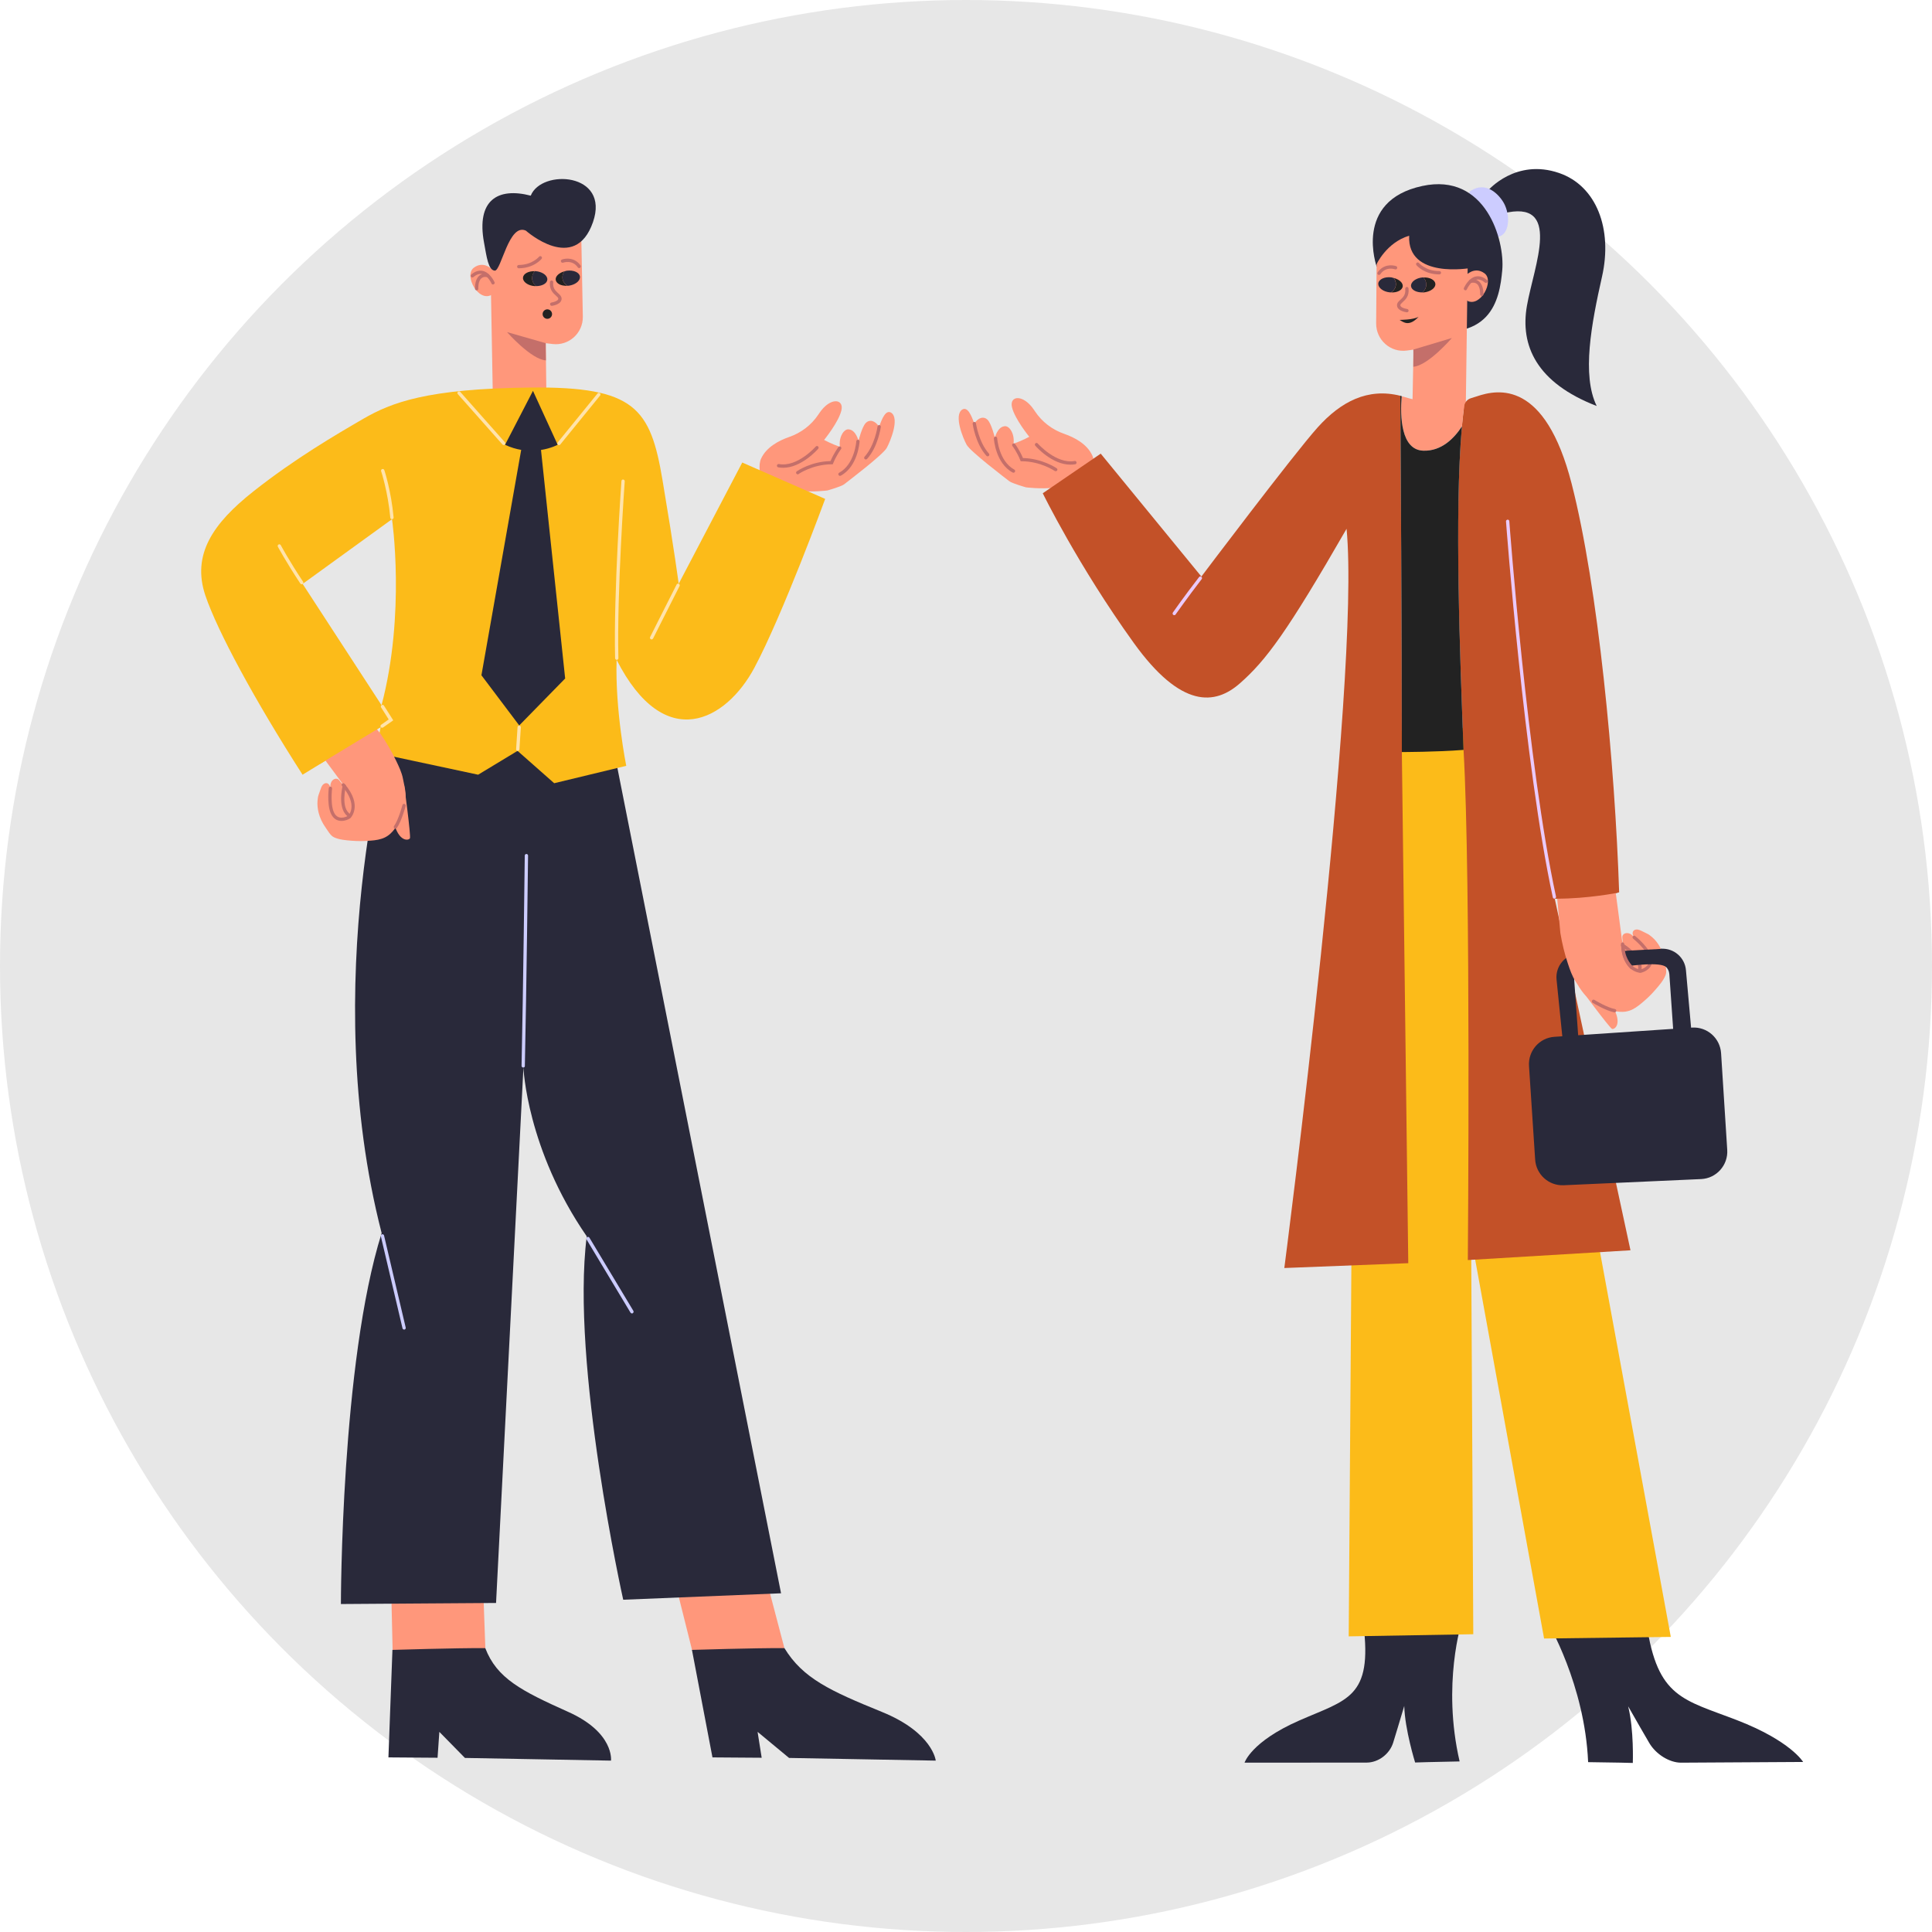 <svg width="240" height="240" viewBox="0 0 240 240" fill="none" xmlns="http://www.w3.org/2000/svg">
<circle cx="120" cy="120" r="120" fill="#E7E7E7"/>
<g clip-path="url(#clip0_584_1979)">
<path d="M49.448 206.537L48.772 204.968L48.551 195.498L59.96 195.565L60.292 204.745L49.448 206.537Z" fill="#FF977B"/>
<path d="M48.75 204.956L48.252 218.31L54.355 218.354L54.577 215.138L57.756 218.377L75.9 218.711C75.9 218.711 76.344 215.228 70.561 212.646C64.779 210.053 61.722 208.495 60.282 204.734C56.626 204.712 48.75 204.956 48.75 204.956Z" fill="#29293A"/>
<path d="M87.009 206.537L85.968 204.968L83.598 195.498L95.029 195.565L97.444 204.745L87.009 206.537Z" fill="#FF977B"/>
<path d="M85.957 204.956L88.505 218.31L94.619 218.354L94.11 215.138L98.02 218.377L116.242 218.711C116.242 218.711 115.887 215.228 109.518 212.646C103.149 210.053 99.737 208.495 97.444 204.734C93.766 204.712 85.957 204.956 85.957 204.956Z" fill="#29293A"/>
<path d="M48.473 90.483C48.473 90.483 39.401 122.098 47.41 153.178C42.348 169.258 42.348 199.259 42.348 199.259L61.622 199.126L65.022 132.614C65.022 132.614 65.421 142.763 72.887 153.579C70.882 169.459 77.418 198.725 77.418 198.725L97.024 197.924L75.933 91.552L48.473 90.483Z" fill="#29293A"/>
<path d="M61.213 48.875C61.213 48.853 61.213 48.82 61.213 48.797L60.848 28.489C60.848 28.489 65.511 26.208 72.202 29.068L72.401 39.316C72.445 41.375 70.662 42.989 68.624 42.733L67.793 42.633L67.871 48.753L61.213 48.909V48.875Z" fill="#FF977B"/>
<path d="M61.212 33.54C61.212 33.54 60.116 32.305 58.853 33.262C57.59 34.219 59.429 37.569 61.068 36.623C61.545 35.354 61.212 33.54 61.212 33.54Z" fill="#FF977B"/>
<path d="M68.535 37.992C68.435 37.992 68.347 37.914 68.335 37.814C68.313 37.703 68.391 37.591 68.513 37.58C68.845 37.525 69.355 37.358 69.355 37.102C69.355 36.99 69.222 36.868 69.067 36.734C68.712 36.412 68.225 35.978 68.313 35.032C68.324 34.921 68.435 34.843 68.535 34.843C68.646 34.854 68.734 34.954 68.723 35.065C68.646 35.8 69 36.111 69.332 36.423C69.543 36.612 69.753 36.801 69.764 37.091C69.787 37.769 68.778 37.959 68.579 37.992C68.557 37.992 68.546 37.992 68.535 37.992Z" fill="#C46F6A"/>
<path d="M67.792 42.632L62.984 41.252C62.984 41.252 65.975 44.657 67.814 44.768C67.792 43.678 67.792 42.632 67.792 42.632Z" fill="#C46F6A"/>
<path d="M64.447 33.329C64.336 33.329 64.236 33.24 64.236 33.129C64.236 33.018 64.325 32.917 64.436 32.917C66.13 32.906 66.95 31.894 66.961 31.894C67.028 31.805 67.161 31.794 67.249 31.86C67.338 31.927 67.349 32.061 67.282 32.15C67.249 32.194 66.33 33.318 64.447 33.329Z" fill="#C46F6A"/>
<path d="M71.947 33.307C71.88 33.307 71.814 33.273 71.781 33.218C71.094 32.216 69.964 32.628 69.953 32.628C69.842 32.661 69.731 32.617 69.687 32.505C69.643 32.394 69.698 32.283 69.809 32.238C70.308 32.06 71.415 31.971 72.113 32.973C72.18 33.062 72.157 33.195 72.058 33.262C72.024 33.295 71.991 33.307 71.947 33.307Z" fill="#C46F6A"/>
<path d="M61.246 35.343C61.168 35.343 61.09 35.299 61.057 35.221C61.057 35.209 60.603 34.219 59.883 34.052C59.54 33.974 59.185 34.097 58.809 34.419C58.72 34.497 58.587 34.486 58.521 34.397C58.443 34.308 58.454 34.175 58.543 34.108C59.019 33.696 59.507 33.551 59.972 33.652C60.891 33.863 61.412 35.009 61.434 35.054C61.478 35.154 61.434 35.276 61.323 35.321C61.301 35.332 61.268 35.343 61.246 35.343Z" fill="#C46F6A"/>
<path d="M59.219 36.067C59.108 36.067 59.019 35.989 59.008 35.877C59.008 35.833 58.942 34.776 59.518 34.264C59.795 34.019 60.171 33.93 60.626 34.019C60.736 34.041 60.814 34.153 60.792 34.264C60.77 34.375 60.659 34.442 60.548 34.431C60.216 34.364 59.972 34.409 59.795 34.575C59.363 34.954 59.418 35.844 59.418 35.855C59.429 35.967 59.34 36.067 59.23 36.078C59.23 36.067 59.219 36.067 59.219 36.067Z" fill="#C46F6A"/>
<path d="M66.44 33.685C66.219 33.918 66.097 34.23 66.097 34.575C66.108 34.975 66.307 35.309 66.595 35.532C66.529 35.532 66.462 35.543 66.396 35.543C66.219 35.532 66.041 35.487 65.886 35.443C65.321 35.265 64.934 34.886 64.967 34.486C65.011 33.996 65.654 33.662 66.44 33.685Z" fill="#222222"/>
<path d="M70.117 33.707C69.962 33.919 69.862 34.174 69.862 34.464C69.874 34.909 70.117 35.276 70.472 35.499C70.283 35.51 70.095 35.499 69.929 35.465C69.442 35.376 69.076 35.109 69.032 34.753C68.976 34.319 69.453 33.885 70.117 33.707Z" fill="#222222"/>
<path d="M66.096 34.575C66.085 34.23 66.218 33.918 66.44 33.685C66.484 33.685 66.517 33.673 66.562 33.685C67.27 33.751 67.847 34.108 67.968 34.53C67.99 34.608 68.002 34.675 67.99 34.753C67.946 35.22 67.337 35.543 66.595 35.543C66.307 35.309 66.107 34.975 66.096 34.575Z" fill="#29293A"/>
<path d="M69.862 34.464C69.851 34.175 69.962 33.93 70.117 33.707C70.217 33.685 70.305 33.641 70.416 33.629C71.247 33.518 71.978 33.841 72.044 34.353C72.044 34.397 72.044 34.431 72.044 34.475C72.011 34.943 71.435 35.377 70.671 35.488C70.604 35.499 70.549 35.499 70.482 35.499C70.128 35.276 69.873 34.909 69.862 34.464Z" fill="#29293A"/>
<path d="M110.725 51.279C110.05 50.845 109.573 51.958 109.208 53.015C108.72 52.247 108.023 52.058 107.546 52.548C107.07 53.038 106.649 54.751 106.649 54.751C106.649 54.751 106.328 53.471 105.508 53.349C104.877 53.171 104.157 54.284 104.334 55.508C103.282 55.141 102.373 54.651 102.373 54.651C102.373 54.651 104.179 52.437 104.522 50.979C104.866 49.521 103.138 49.298 101.775 51.324C101.742 51.379 101.697 51.435 101.664 51.491C100.789 52.804 99.515 53.772 98.031 54.284C96.724 54.74 95.206 55.552 94.553 56.955C94.353 57.377 94.32 57.9 94.376 58.479C95.86 61.873 102.783 60.927 102.783 60.927C102.783 60.927 104.5 60.449 104.866 60.159C105.231 59.87 109.728 56.465 110.16 55.63C110.615 54.796 111.755 52.003 110.725 51.279Z" fill="#FF977B"/>
<path d="M97.278 58.111C97.079 58.111 96.879 58.089 96.68 58.056C96.569 58.034 96.491 57.922 96.514 57.811C96.536 57.7 96.647 57.622 96.757 57.644C99.039 58.067 101.31 55.508 101.332 55.474C101.41 55.385 101.543 55.385 101.62 55.452C101.709 55.53 101.72 55.663 101.642 55.741C101.543 55.864 99.549 58.111 97.278 58.111Z" fill="#C46F6A"/>
<path d="M99.095 58.924C99.028 58.924 98.962 58.891 98.929 58.835C98.862 58.746 98.884 58.613 98.984 58.546C99.061 58.49 100.767 57.322 103.171 57.277C103.57 56.309 104.124 55.575 104.146 55.541C104.212 55.452 104.345 55.43 104.434 55.497C104.523 55.564 104.545 55.697 104.478 55.786C104.467 55.797 103.891 56.576 103.503 57.544L103.448 57.678H103.304C100.956 57.689 99.228 58.858 99.217 58.88C99.172 58.913 99.128 58.924 99.095 58.924Z" fill="#C46F6A"/>
<path d="M104.345 59.114C104.267 59.114 104.201 59.069 104.167 59.002C104.112 58.902 104.145 58.78 104.245 58.724C106.172 57.678 106.372 54.852 106.372 54.818C106.383 54.707 106.46 54.629 106.593 54.629C106.704 54.64 106.793 54.729 106.781 54.852C106.77 54.974 106.571 57.934 104.444 59.091C104.411 59.102 104.378 59.114 104.345 59.114Z" fill="#C46F6A"/>
<path d="M107.547 57.077C107.502 57.077 107.447 57.055 107.414 57.021C107.325 56.943 107.325 56.81 107.403 56.732C108.676 55.319 109.009 53.004 109.009 52.982C109.02 52.871 109.119 52.793 109.241 52.804C109.352 52.815 109.43 52.926 109.419 53.038C109.407 53.138 109.064 55.508 107.713 57.01C107.657 57.055 107.602 57.077 107.547 57.077Z" fill="#C46F6A"/>
<path d="M92.205 57.456L84.307 72.523C84.307 72.523 83.809 68.606 82.302 59.659C80.807 50.712 78.868 48.008 65.93 48.141C52.992 48.275 48.595 50.022 45.128 52.025C41.66 54.039 36.632 56.977 31.525 61.005C26.43 65.022 23.793 68.906 25.521 74.003C27.017 78.398 31.591 86.9 37.584 96.237L47.288 90.305L46.69 93.521L59.395 96.237L64.291 93.276L68.844 97.294L77.794 95.135C77.794 95.135 76.398 88.202 76.598 81.97C82.601 93.722 90.2 89.504 93.701 82.972C97.201 76.44 102.507 61.974 102.507 61.974L92.205 57.456ZM47.398 87.601L37.595 72.534L48.694 64.499C48.706 64.488 50.4 76.251 47.398 87.601Z" fill="#FCBB19"/>
<path d="M50.191 97.416C50.191 97.416 51.066 103.859 50.922 104.137C50.778 104.416 49.548 104.66 48.917 102.157C48.873 99.964 50.191 97.416 50.191 97.416Z" fill="#FF977B"/>
<path d="M42.924 85.754C43.002 85.865 47.167 91.006 47.244 91.118C47.986 92.197 48.651 93.332 49.216 94.512C49.548 95.213 49.914 95.969 50.058 96.737C50.213 97.561 50.446 98.362 50.379 99.208C50.324 99.942 50.113 100.665 49.858 101.355C49.449 102.435 48.839 103.536 47.798 104.037C47.266 104.293 46.657 104.382 46.07 104.427C45.273 104.493 44.475 104.505 43.677 104.438C42.98 104.382 42.115 104.315 41.473 104.004C41.041 103.792 40.72 103.191 40.454 102.813C40.055 102.257 39.745 101.622 39.579 100.955C39.457 100.465 39.402 99.953 39.446 99.452C39.468 99.208 39.501 98.929 39.59 98.696C39.712 98.384 39.8 98.061 39.933 97.75C40.055 97.472 40.332 97.227 40.62 97.294C40.786 97.338 40.908 97.483 40.975 97.65C41.041 97.817 41.041 97.984 41.052 98.162C41.03 97.861 41.008 97.561 41.096 97.282C41.185 97.004 41.429 96.748 41.728 96.737C42.016 96.726 42.127 96.904 42.271 97.104C42.381 97.249 42.536 97.371 42.669 97.505L37.53 90.561C37.508 90.561 38.648 87.29 42.924 85.754Z" fill="#FF977B"/>
<path d="M42.426 101.978C42.027 101.978 41.617 101.834 41.307 101.411C40.542 100.387 40.831 98.005 40.842 97.905C40.853 97.794 40.952 97.716 41.074 97.727C41.185 97.738 41.263 97.85 41.251 97.961C41.251 97.983 40.974 100.276 41.628 101.166C42.226 101.967 43.234 101.344 43.267 101.322C43.29 101.288 44.541 100.042 42.492 97.638C42.414 97.549 42.426 97.416 42.514 97.349C42.603 97.271 42.736 97.282 42.802 97.371C45.128 100.086 43.533 101.633 43.511 101.644C43.267 101.811 42.846 101.978 42.426 101.978Z" fill="#C46F6A"/>
<path d="M43.456 101.545C43.423 101.545 43.389 101.534 43.356 101.523C41.806 100.621 42.548 97.695 42.57 97.572C42.603 97.461 42.714 97.394 42.825 97.428C42.935 97.461 43.002 97.572 42.969 97.683C42.958 97.706 42.271 100.421 43.556 101.167C43.655 101.222 43.689 101.356 43.633 101.445C43.6 101.512 43.522 101.545 43.456 101.545Z" fill="#C46F6A"/>
<path d="M49.117 102.935C49.073 102.935 49.028 102.924 48.995 102.902C48.906 102.835 48.884 102.702 48.951 102.613C49.516 101.823 49.981 100.031 49.992 100.009C50.025 99.897 50.136 99.831 50.247 99.864C50.358 99.897 50.424 100.009 50.391 100.12C50.369 100.198 49.892 102.001 49.294 102.858C49.239 102.902 49.183 102.935 49.117 102.935Z" fill="#C46F6A"/>
<path d="M39.733 94.901L47.298 90.316L42.668 84.318L36.266 88.669L39.733 94.901Z" fill="#FCBB19"/>
<path d="M67.204 55.897C68.467 55.697 69.276 55.252 69.276 55.252L66.207 48.553L62.74 55.252C63.438 55.586 64.103 55.775 64.745 55.886L59.805 83.884L64.501 90.116L70.206 84.285L67.204 55.897Z" fill="#29293A"/>
<path d="M64.314 93.277H64.302C64.192 93.266 64.103 93.165 64.114 93.054L64.291 90.328C64.302 90.216 64.38 90.127 64.513 90.139C64.624 90.15 64.712 90.25 64.701 90.361L64.524 93.088C64.513 93.188 64.424 93.277 64.314 93.277Z" fill="#FFE3AB"/>
<path d="M76.62 81.97C76.509 81.97 76.421 81.881 76.41 81.77C76.21 73.613 77.185 59.903 77.196 59.759C77.207 59.647 77.296 59.547 77.418 59.569C77.528 59.581 77.617 59.681 77.606 59.792C77.595 59.926 76.62 73.624 76.82 81.759C76.831 81.87 76.742 81.959 76.62 81.97Z" fill="#FFE3AB"/>
<path d="M80.94 79.433C80.906 79.433 80.873 79.422 80.851 79.41C80.751 79.355 80.707 79.233 80.762 79.132C80.762 79.132 82.081 76.495 84.052 72.611C84.108 72.511 84.23 72.467 84.329 72.522C84.429 72.578 84.473 72.7 84.418 72.8C82.446 76.684 81.128 79.322 81.128 79.322C81.084 79.388 81.017 79.433 80.94 79.433Z" fill="#FFE3AB"/>
<path d="M37.474 72.578C37.407 72.578 37.341 72.545 37.308 72.489C35.524 69.796 34.527 67.927 34.516 67.916C34.461 67.816 34.505 67.693 34.605 67.638C34.705 67.582 34.827 67.626 34.882 67.727C34.893 67.749 35.879 69.596 37.651 72.267C37.718 72.367 37.684 72.489 37.596 72.556C37.551 72.567 37.518 72.578 37.474 72.578Z" fill="#FFE3AB"/>
<path d="M48.695 64.499C48.584 64.499 48.496 64.421 48.484 64.31C48.185 61.061 47.355 58.557 47.344 58.535C47.31 58.423 47.366 58.312 47.477 58.267C47.587 58.234 47.698 58.29 47.742 58.401C47.753 58.423 48.595 60.971 48.894 64.276C48.905 64.388 48.817 64.488 48.706 64.499C48.706 64.499 48.706 64.499 48.695 64.499Z" fill="#FFE3AB"/>
<path d="M47.466 90.406C47.399 90.406 47.333 90.372 47.3 90.317C47.233 90.228 47.255 90.094 47.355 90.027L48.286 89.371L47.344 87.88C47.278 87.78 47.311 87.657 47.41 87.59C47.499 87.524 47.632 87.557 47.699 87.657L48.85 89.482L47.599 90.361C47.543 90.395 47.51 90.406 47.466 90.406Z" fill="#FFE3AB"/>
<path d="M62.575 55.285C62.52 55.285 62.464 55.263 62.42 55.219L56.87 48.954C56.793 48.865 56.804 48.742 56.892 48.664C56.981 48.587 57.103 48.598 57.18 48.687L62.73 54.952C62.807 55.041 62.797 55.163 62.708 55.241C62.663 55.274 62.619 55.285 62.575 55.285Z" fill="#FFE3AB"/>
<path d="M69.443 55.297C69.399 55.297 69.355 55.286 69.31 55.252C69.222 55.186 69.211 55.052 69.277 54.963L74.229 48.876C74.306 48.787 74.428 48.776 74.517 48.843C74.605 48.91 74.616 49.043 74.55 49.132L69.598 55.219C69.565 55.264 69.499 55.297 69.443 55.297Z" fill="#FFE3AB"/>
<path d="M50.2 165.164C50.111 165.164 50.023 165.097 50.001 165.008L47.309 153.568C47.287 153.457 47.353 153.346 47.464 153.324C47.575 153.301 47.686 153.368 47.708 153.479L50.399 164.919C50.422 165.03 50.355 165.141 50.244 165.164C50.233 165.164 50.211 165.164 50.2 165.164Z" fill="#CCCCFF"/>
<path d="M78.501 163.16C78.435 163.16 78.368 163.127 78.324 163.06L72.863 153.969C72.808 153.868 72.841 153.746 72.93 153.679C73.029 153.624 73.151 153.646 73.218 153.746L78.678 162.838C78.734 162.938 78.701 163.06 78.612 163.127C78.579 163.149 78.534 163.16 78.501 163.16Z" fill="#CCCCFF"/>
<path d="M64.999 132.614C64.878 132.614 64.789 132.514 64.789 132.403C64.989 123.267 65.188 106.452 65.188 106.285C65.188 106.174 65.276 106.085 65.398 106.085C65.509 106.085 65.609 106.185 65.598 106.296C65.598 106.463 65.398 123.278 65.199 132.425C65.21 132.525 65.11 132.614 64.999 132.614Z" fill="#CCCCFF"/>
<path d="M65.333 28.656C65.333 28.656 71.414 34.087 73.663 27.588C75.801 21.423 67.26 20.956 65.931 24.305C61.799 23.237 59.163 24.884 60.127 30.136C60.459 31.95 60.658 33.553 61.456 33.619C62.264 33.686 63.206 27.655 65.333 28.656Z" fill="#29293A"/>
<path d="M68.579 39.017C68.579 39.339 68.313 39.606 67.991 39.606C67.67 39.606 67.404 39.339 67.404 39.017C67.404 38.694 67.67 38.427 67.991 38.427C68.313 38.427 68.579 38.694 68.579 39.017Z" fill="#222222"/>
<path d="M184.877 23.637C184.877 23.637 188.289 19.642 193.672 21.49C198.336 23.092 200.341 28.456 199.011 34.354C197.682 40.252 196.475 46.605 198.347 50.434C190.881 47.551 188.809 42.933 189.684 37.97C190.548 33.018 194.148 24.639 186.683 26.52C186.084 25.774 184.877 23.637 184.877 23.637Z" fill="#29293A"/>
<path d="M182.494 23.849C184.145 22.592 185.706 23.56 186.648 24.951C187.601 26.353 187.645 28.868 186.294 29.369C184.942 29.869 183.69 27.254 183.69 27.254L182.494 23.849Z" fill="#CCCCFF"/>
<path d="M174.475 29.869C172.537 30.337 171.03 33.163 171.03 33.163C171.03 33.163 168.051 24.962 176.68 23.103C184.578 21.401 186.948 29.869 186.616 33.553C186.284 37.236 185.287 42.933 175.483 40.719C174.143 34.554 174.475 29.869 174.475 29.869Z" fill="#29293A"/>
<path d="M182.084 50.801C182.084 50.779 182.084 50.746 182.084 50.723L182.372 29.213C182.372 29.213 177.686 26.987 171.029 29.925L170.951 40.174C170.94 42.233 172.735 43.824 174.762 43.546L175.593 43.434L175.449 50.757L182.106 50.835L182.084 50.801Z" fill="#FF977B"/>
<path d="M182.051 34.255C182.051 34.255 183.137 33.008 184.411 33.954C185.684 34.9 183.879 38.261 182.239 37.348C181.73 36.091 182.051 34.255 182.051 34.255Z" fill="#FF977B"/>
<path d="M174.773 38.795C174.762 38.795 174.75 38.795 174.739 38.795C174.451 38.75 173.532 38.561 173.543 37.905C173.543 37.615 173.754 37.426 173.964 37.237C174.296 36.925 174.64 36.614 174.562 35.879C174.551 35.768 174.629 35.668 174.739 35.646C174.861 35.635 174.95 35.712 174.972 35.824C175.083 36.77 174.595 37.215 174.241 37.537C174.086 37.682 173.953 37.804 173.953 37.916C173.953 38.172 174.462 38.339 174.806 38.383C174.917 38.405 174.994 38.505 174.983 38.617C174.961 38.728 174.872 38.795 174.773 38.795Z" fill="#C46F6A"/>
<path d="M175.57 43.424L180.356 41.988C180.356 41.988 177.409 45.427 175.57 45.56C175.581 44.481 175.57 43.424 175.57 43.424Z" fill="#C46F6A"/>
<path d="M178.794 34.087C176.922 34.087 175.992 32.986 175.958 32.941C175.881 32.852 175.903 32.718 175.981 32.652C176.069 32.574 176.202 32.585 176.269 32.674C176.28 32.685 177.121 33.675 178.783 33.675C178.794 33.675 178.794 33.675 178.805 33.675C178.916 33.675 179.016 33.764 179.016 33.887C179.016 33.998 178.905 34.087 178.794 34.087Z" fill="#C46F6A"/>
<path d="M171.306 34.154C171.261 34.154 171.228 34.142 171.195 34.12C171.095 34.053 171.073 33.931 171.14 33.831C171.826 32.818 172.945 32.885 173.433 33.063C173.543 33.096 173.599 33.219 173.554 33.33C173.521 33.441 173.399 33.497 173.289 33.453C173.244 33.441 172.148 33.063 171.472 34.065C171.439 34.12 171.372 34.154 171.306 34.154Z" fill="#C46F6A"/>
<path d="M182.04 36.068C182.018 36.068 181.984 36.068 181.962 36.046C181.862 36.002 181.807 35.879 181.851 35.779C181.874 35.734 182.372 34.577 183.291 34.355C183.757 34.243 184.244 34.388 184.731 34.789C184.82 34.867 184.831 34.989 184.754 35.078C184.676 35.167 184.554 35.178 184.466 35.1C184.089 34.789 183.723 34.666 183.391 34.744C182.671 34.922 182.239 35.913 182.228 35.924C182.195 36.024 182.117 36.068 182.04 36.068Z" fill="#C46F6A"/>
<path d="M184.067 36.769H184.056C183.945 36.758 183.856 36.669 183.867 36.546C183.867 36.535 183.912 35.645 183.48 35.278C183.291 35.122 183.048 35.077 182.726 35.144C182.616 35.166 182.505 35.099 182.483 34.988C182.461 34.877 182.527 34.766 182.638 34.743C183.092 34.643 183.469 34.721 183.746 34.977C184.333 35.489 184.277 36.546 184.277 36.591C184.266 36.68 184.178 36.769 184.067 36.769Z" fill="#C46F6A"/>
<path d="M176.822 34.465C177.044 34.699 177.177 35.011 177.177 35.355C177.177 35.756 176.977 36.09 176.689 36.324C176.756 36.324 176.822 36.335 176.889 36.324C177.066 36.301 177.243 36.268 177.398 36.212C177.963 36.023 178.351 35.645 178.307 35.244C178.251 34.766 177.598 34.432 176.822 34.465Z" fill="#222222"/>
<path d="M173.145 34.532C173.3 34.744 173.411 35 173.411 35.289C173.411 35.734 173.156 36.101 172.812 36.324C173.001 36.335 173.189 36.324 173.355 36.29C173.843 36.19 174.208 35.923 174.253 35.578C174.297 35.122 173.809 34.71 173.145 34.532Z" fill="#222222"/>
<path d="M177.176 35.356C177.176 35.011 177.043 34.7 176.821 34.466C176.777 34.466 176.744 34.455 176.7 34.466C175.991 34.533 175.426 34.9 175.304 35.323C175.282 35.401 175.271 35.467 175.282 35.545C175.326 36.013 175.946 36.335 176.688 36.324C176.976 36.091 177.165 35.757 177.176 35.356Z" fill="#29293A"/>
<path d="M173.399 35.289C173.399 34.999 173.288 34.755 173.133 34.532C173.033 34.51 172.945 34.477 172.834 34.454C172.003 34.354 171.283 34.688 171.217 35.2C171.217 35.244 171.217 35.278 171.217 35.322C171.261 35.79 171.837 36.224 172.601 36.313C172.668 36.324 172.723 36.313 172.79 36.324C173.155 36.101 173.399 35.734 173.399 35.289Z" fill="#29293A"/>
<path d="M182.649 33.297C182.649 33.297 174.796 34.699 175.051 29.28C172.204 30.137 170.974 32.874 170.974 32.874C170.974 32.874 170.398 28.056 171.827 26.676C181.697 26.32 183.502 26.564 183.502 26.564L182.649 33.297Z" fill="#29293A"/>
<path d="M181.596 201.429C181.596 201.429 179.093 209.196 181.319 218.811C178.03 218.866 175.792 218.944 175.792 218.944C175.792 218.944 174.518 214.849 174.441 211.922C173.842 213.948 173.388 215.417 173.067 216.474C172.624 217.898 171.228 218.944 169.788 218.955L154.602 218.966C154.602 218.966 155.421 216.351 161.381 213.736C167.351 211.11 170.519 210.932 169.367 201.763C175.006 201.596 181.596 201.429 181.596 201.429Z" fill="#29293A"/>
<path d="M192.254 201.518C192.254 201.518 196.873 209.263 197.283 218.9C200.573 218.933 202.833 219 202.833 219C202.833 219 202.988 214.905 202.257 211.967C203.409 213.992 204.261 215.461 204.871 216.507C205.702 217.931 207.385 218.966 208.825 218.966L223.99 218.877C223.99 218.877 222.461 216.273 215.793 213.692C209.113 211.11 205.901 210.943 204.549 201.762C198.878 201.64 192.254 201.518 192.254 201.518Z" fill="#29293A"/>
<path d="M168.35 91.017L167.541 203.276L183.016 203.009L182.75 153.712L191.811 203.543L207.552 203.343L186.749 90.216L168.35 91.017Z" fill="#FCBB19"/>
<path d="M119.51 50.89C120.186 50.456 120.662 51.568 121.028 52.626C121.515 51.858 122.213 51.669 122.689 52.158C123.165 52.648 123.586 54.361 123.586 54.361C123.586 54.361 123.908 53.082 124.727 52.959C125.359 52.781 126.079 53.894 125.902 55.118C126.954 54.751 127.862 54.261 127.862 54.261C127.862 54.261 126.057 52.047 125.713 50.589C125.37 49.131 127.098 48.909 128.46 50.934C128.494 50.99 128.538 51.045 128.571 51.101C129.446 52.414 130.72 53.382 132.204 53.894C133.511 54.35 135.029 55.163 135.683 56.565C135.882 56.988 135.915 57.511 135.86 58.089C134.376 61.483 127.452 60.538 127.452 60.538C127.452 60.538 125.735 60.059 125.37 59.77C125.004 59.48 120.507 56.075 120.075 55.241C119.621 54.417 118.48 51.613 119.51 50.89Z" fill="#FF977B"/>
<path d="M132.958 57.722C130.687 57.722 128.693 55.474 128.605 55.363C128.527 55.274 128.538 55.151 128.627 55.074C128.715 54.996 128.837 55.007 128.915 55.096C128.937 55.118 131.208 57.678 133.49 57.266C133.6 57.232 133.711 57.321 133.733 57.433C133.755 57.544 133.678 57.655 133.567 57.678C133.357 57.711 133.157 57.722 132.958 57.722Z" fill="#C46F6A"/>
<path d="M131.141 58.535C131.097 58.535 131.063 58.523 131.019 58.501C130.997 58.49 129.28 57.31 126.932 57.299H126.799L126.743 57.166C126.356 56.187 125.78 55.408 125.768 55.408C125.702 55.319 125.713 55.185 125.813 55.118C125.901 55.051 126.034 55.063 126.101 55.163C126.123 55.196 126.666 55.919 127.076 56.899C129.479 56.954 131.185 58.123 131.263 58.167C131.351 58.234 131.385 58.356 131.318 58.457C131.274 58.501 131.207 58.535 131.141 58.535Z" fill="#C46F6A"/>
<path d="M125.901 58.724C125.868 58.724 125.834 58.713 125.801 58.702C123.674 57.544 123.464 54.584 123.464 54.462C123.453 54.35 123.541 54.25 123.652 54.239C123.752 54.228 123.863 54.317 123.874 54.428C123.874 54.462 124.073 57.288 126 58.334C126.1 58.39 126.133 58.512 126.078 58.612C126.045 58.679 125.967 58.724 125.901 58.724Z" fill="#C46F6A"/>
<path d="M122.69 56.687C122.635 56.687 122.579 56.665 122.535 56.62C121.184 55.118 120.84 52.748 120.829 52.648C120.818 52.537 120.896 52.425 121.006 52.414C121.117 52.403 121.228 52.481 121.239 52.592C121.239 52.614 121.582 54.94 122.845 56.342C122.923 56.431 122.912 56.554 122.834 56.632C122.79 56.676 122.734 56.687 122.69 56.687Z" fill="#C46F6A"/>
<path d="M163.675 53.105C160.673 56.454 149.241 71.621 149.241 71.621L136.735 56.354L129.535 61.273C129.535 61.273 133.888 70.197 140.834 79.856C146.738 88.058 150.947 87.601 154.038 84.875C157.272 82.026 159.875 78.543 167.275 65.69C169.08 84.374 159.543 157.518 159.543 157.518L174.94 156.917L174.143 93.421C174.143 79.155 173.999 55.998 173.954 49.165C169.9 48.153 166.577 49.877 163.675 53.105Z" fill="#C35128"/>
<path d="M202.544 155.315L193.139 111.648C193.139 111.648 198.334 111.648 201.137 110.847C200.605 94.901 198.534 72.934 195.233 60.081C191.932 47.218 186.105 48.341 183.469 49.232C183.214 49.321 182.959 49.398 182.727 49.465C182.273 49.599 181.951 49.988 181.885 50.456C180.522 60.415 181.342 81.046 181.807 93.165C182.738 109.111 182.339 156.528 182.339 156.528L202.544 155.315Z" fill="#C35128"/>
<path d="M176.811 55.986C179.082 56.064 180.666 54.406 181.608 52.971C181.718 51.769 181.84 50.656 181.995 49.677C179.769 50.289 177.93 50.345 174.408 49.299C174.308 49.265 174.208 49.243 174.12 49.221C173.92 51.724 174.02 55.898 176.811 55.986Z" fill="#FF977B"/>
<path d="M181.607 52.971C180.666 54.417 179.082 56.064 176.811 55.986C174.02 55.898 173.92 51.724 174.119 49.21C174.064 49.198 174.009 49.176 173.953 49.165C173.997 55.998 174.141 79.155 174.141 93.421C174.141 93.421 178.473 93.421 181.807 93.154C181.386 81.993 180.655 63.576 181.607 52.971Z" fill="#222222"/>
<path d="M194.247 130.433L193.361 121.686C193.194 120.028 194.435 118.559 196.097 118.459L206.365 117.858C207.938 117.769 209.301 118.949 209.434 120.518L210.253 129.676L207.982 129.81L207.373 121.019C207.318 120.24 206.653 119.65 205.878 119.694L196.883 120.217C196.097 120.262 195.499 120.952 195.554 121.742L196.185 130.555L194.247 130.433Z" fill="#29293A"/>
<path d="M193.096 128.797L210.188 127.651C212.06 127.528 213.677 128.953 213.799 130.833L214.563 142.841C214.685 144.743 213.223 146.379 211.329 146.468L194.237 147.236C192.398 147.314 190.825 145.901 190.703 144.054L189.939 132.425C189.817 130.544 191.224 128.919 193.096 128.797Z" fill="#29293A"/>
<path d="M196.107 122.499C196.107 122.499 199.962 127.729 200.261 127.818C200.56 127.907 201.602 127.228 200.317 125.003C198.821 123.4 196.107 122.499 196.107 122.499Z" fill="#FF977B"/>
<path d="M193.205 109.056C193.227 109.19 193.814 115.789 193.836 115.922C194.058 117.213 194.357 118.493 194.778 119.728C195.022 120.462 195.299 121.264 195.72 121.909C196.174 122.61 196.573 123.344 197.215 123.901C197.769 124.39 198.411 124.758 199.087 125.069C200.128 125.559 201.336 125.915 202.421 125.548C202.986 125.359 203.474 124.991 203.928 124.613C204.548 124.101 205.124 123.556 205.645 122.944C206.11 122.41 206.675 121.764 206.919 121.085C207.085 120.64 206.896 119.973 206.83 119.516C206.719 118.838 206.509 118.17 206.165 117.569C205.911 117.124 205.6 116.723 205.213 116.401C205.024 116.245 204.814 116.067 204.581 115.967C204.282 115.833 203.983 115.655 203.673 115.533C203.396 115.421 203.019 115.432 202.875 115.688C202.787 115.833 202.798 116.033 202.864 116.189C202.931 116.345 203.053 116.478 203.163 116.612C202.975 116.389 202.776 116.156 202.521 116.011C202.255 115.878 201.912 115.866 201.69 116.056C201.48 116.245 201.524 116.456 201.557 116.701C201.579 116.879 201.546 117.079 201.557 117.269L200.416 108.689C200.427 108.7 197.337 107.164 193.205 109.056Z" fill="#FF977B"/>
<path d="M203.84 120.852C203.629 120.852 201.58 120.729 201.358 117.291C201.347 117.18 201.436 117.079 201.547 117.068C201.68 117.057 201.757 117.146 201.768 117.258C201.968 120.44 203.784 120.429 203.806 120.429C203.817 120.418 204.969 120.162 204.837 119.172C204.693 118.07 202.898 116.623 202.876 116.601C202.787 116.534 202.776 116.401 202.843 116.312C202.909 116.223 203.042 116.212 203.131 116.278C203.208 116.345 205.069 117.847 205.235 119.116C205.379 120.218 204.382 120.718 203.84 120.841C203.862 120.852 203.851 120.852 203.84 120.852Z" fill="#C46F6A"/>
<path d="M203.661 120.796C203.639 120.796 203.628 120.796 203.606 120.785C203.495 120.751 203.429 120.64 203.462 120.529C203.861 119.093 201.49 117.635 201.468 117.624C201.369 117.569 201.335 117.435 201.402 117.335C201.457 117.235 201.59 117.201 201.69 117.268C201.801 117.335 204.359 118.904 203.872 120.64C203.839 120.74 203.75 120.796 203.661 120.796Z" fill="#C46F6A"/>
<path d="M200.572 125.759C200.561 125.759 200.55 125.759 200.539 125.759C199.509 125.57 197.914 124.613 197.847 124.569C197.747 124.513 197.714 124.379 197.781 124.279C197.836 124.179 197.969 124.146 198.069 124.212C198.08 124.224 199.664 125.181 200.616 125.348C200.727 125.37 200.805 125.481 200.783 125.592C200.76 125.681 200.672 125.759 200.572 125.759Z" fill="#C46F6A"/>
<path d="M200.882 110.914C200.882 110.914 197.282 111.638 193.372 111.638C192.84 107.988 192.807 107.965 192.807 107.965L200.572 107.131L200.882 110.914Z" fill="#C35128"/>
<path d="M145.873 76.417C145.829 76.417 145.796 76.406 145.752 76.383C145.663 76.317 145.641 76.183 145.696 76.094C145.707 76.072 147.136 74.035 148.953 71.688C149.019 71.598 149.152 71.576 149.241 71.654C149.33 71.721 149.352 71.854 149.274 71.943C147.469 74.291 146.051 76.317 146.029 76.339C146.006 76.395 145.94 76.417 145.873 76.417Z" fill="#EACAFC"/>
<path d="M193.096 111.637C192.996 111.637 192.919 111.57 192.896 111.47C189.33 95.034 187.103 65.078 187.081 64.777C187.07 64.666 187.159 64.566 187.269 64.555C187.402 64.543 187.48 64.633 187.491 64.744C187.513 65.044 189.74 94.978 193.295 111.381C193.317 111.492 193.251 111.604 193.14 111.626C193.118 111.637 193.107 111.637 193.096 111.637Z" fill="#EACAFC"/>
<path d="M206.987 120.15C206.289 119.427 202.401 119.995 202.401 119.995C202.401 119.995 201.67 118.915 201.692 118.125C203.387 118.036 206.466 117.869 206.466 117.869C206.466 117.869 207.031 119.093 206.987 120.15Z" fill="#29293A"/>
<path d="M202.699 120.407C202.654 120.407 202.599 120.384 202.555 120.351C202.51 120.318 201.524 119.394 201.425 117.914C201.414 117.803 201.502 117.703 201.613 117.691C201.735 117.691 201.824 117.769 201.835 117.881C201.923 119.194 202.82 120.028 202.832 120.039C202.92 120.117 202.92 120.251 202.843 120.329C202.809 120.384 202.754 120.407 202.699 120.407Z" fill="#C46F6A"/>
<path d="M173.865 39.739C173.865 39.739 175.593 39.739 176.225 39.35C175.039 40.641 174.33 40.017 173.865 39.739Z" fill="#222222"/>
</g>
<defs>
<clipPath id="clip0_584_1979">
<rect width="199" height="198" fill="white" transform="translate(25 21)"/>
</clipPath>
</defs>
</svg>
